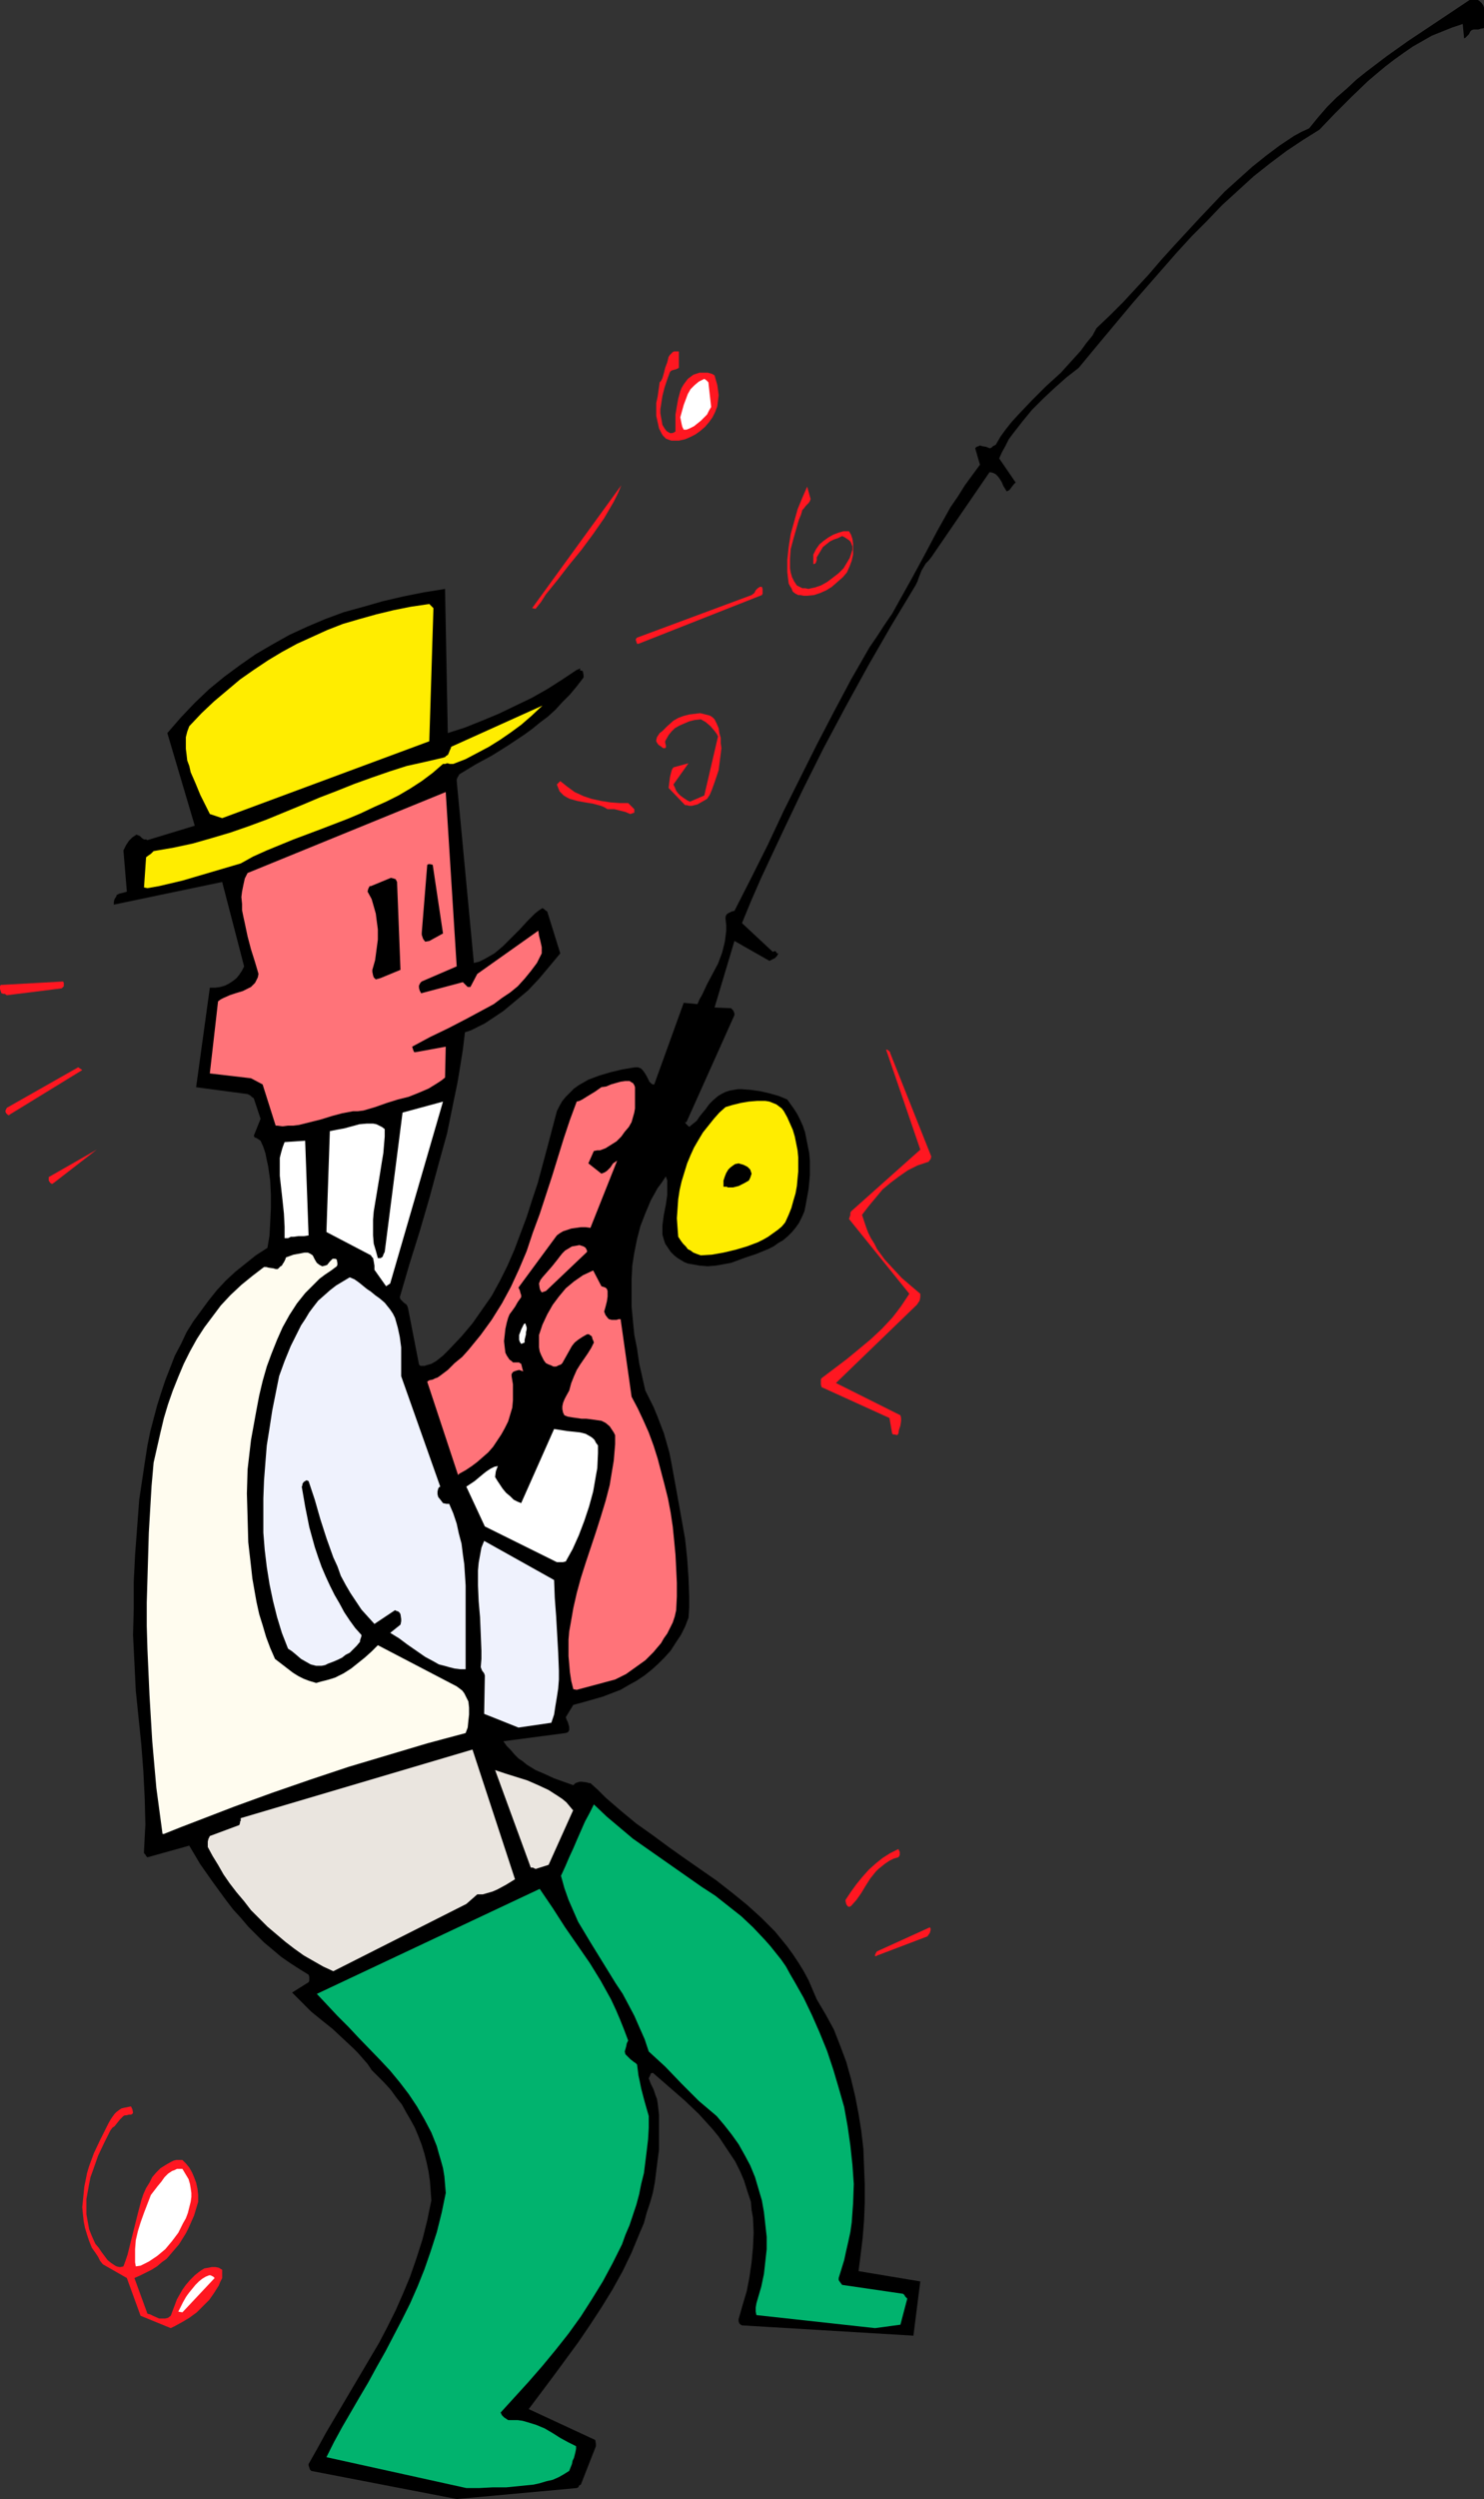 <?xml version="1.0" encoding="UTF-8" standalone="no"?>
<svg
   version="1.0"
   width="92.504mm"
   height="155.668mm"
   id="svg38"
   sodipodi:docname="Fishing 049.wmf"
   xmlns:inkscape="http://www.inkscape.org/namespaces/inkscape"
   xmlns:sodipodi="http://sodipodi.sourceforge.net/DTD/sodipodi-0.dtd"
   xmlns="http://www.w3.org/2000/svg"
   xmlns:svg="http://www.w3.org/2000/svg">
  <rect width="100%" height="100%" fill="#333333" stroke="none"/>
  <sodipodi:namedview
     id="namedview38"
     pagecolor="#ffffff"
     bordercolor="#000000"
     borderopacity="0.25"
     inkscape:showpageshadow="2"
     inkscape:pageopacity="0.0"
     inkscape:pagecheckerboard="0"
     inkscape:deskcolor="#d1d1d1"
     inkscape:document-units="mm" />
  <defs
     id="defs1">
    <pattern
       id="WMFhbasepattern"
       patternUnits="userSpaceOnUse"
       width="6"
       height="6"
       x="0"
       y="0" />
  </defs>
  <path
     style="fill:#000000;fill-opacity:1;fill-rule:evenodd;stroke:none"
     d="m 107.6,588.353 28.273,-2.585 0.323,-0.162 0.162,-0.162 v -0.162 l 0.162,-0.162 0.323,-0.162 3.554,-9.049 v -0.485 l -0.162,-0.97 -15.672,-7.272 5.816,-7.756 5.816,-7.918 2.747,-4.04 2.747,-4.201 2.585,-4.201 2.423,-4.363 2.1,-4.363 1.939,-4.686 0.969,-2.262 0.646,-2.424 0.808,-2.424 0.646,-2.262 0.485,-2.585 0.323,-2.585 0.323,-2.585 0.323,-2.424 v -2.747 -2.585 -2.909 l -0.323,-2.747 -0.162,-0.97 -0.323,-0.808 -0.485,-1.454 -0.646,-1.293 -0.485,-1.293 0.162,-0.323 0.162,-0.323 0.162,-0.485 0.485,-0.162 3.716,3.232 3.716,3.232 3.393,3.232 1.616,1.778 1.616,1.778 1.454,1.778 1.292,1.939 1.292,1.939 1.292,1.939 1.131,2.262 0.969,2.262 0.808,2.585 0.808,2.424 0.162,1.939 0.323,1.778 0.162,3.555 -0.162,3.555 -0.323,3.393 -0.485,3.393 -0.646,3.393 -0.969,3.232 -0.969,3.393 v 0.485 l 0.162,0.485 0.323,0.323 0.323,0.162 40.391,2.424 1.616,-12.766 -14.541,-2.424 0.485,-3.878 0.485,-4.04 0.323,-4.04 0.162,-4.201 v -4.201 l -0.162,-4.201 -0.162,-4.201 -0.485,-4.201 -0.646,-4.04 -0.808,-4.201 -0.969,-4.04 -1.131,-4.04 -1.454,-3.878 -1.454,-3.717 -1.939,-3.555 -2.1,-3.555 -0.969,-2.262 -0.969,-2.262 -1.131,-2.101 -1.292,-2.101 -1.292,-1.939 -1.292,-1.778 -1.454,-1.778 -1.454,-1.778 -1.616,-1.616 -1.616,-1.616 -3.393,-3.07 -3.393,-2.747 -3.716,-2.909 -7.432,-5.171 -3.877,-2.747 -3.716,-2.747 -3.877,-2.747 -3.716,-3.07 -3.554,-3.07 -1.777,-1.778 -1.777,-1.616 h -0.323 l -0.485,-0.162 -1.131,-0.162 h -0.646 l -0.485,0.162 -0.485,0.162 -0.485,0.485 -2.262,-0.808 -2.262,-0.808 -2.1,-0.97 -2.262,-0.97 -2.1,-1.293 -0.969,-0.808 -0.969,-0.646 -0.969,-0.97 -0.808,-0.97 -0.969,-0.97 -0.808,-1.131 14.702,-1.939 0.485,-0.162 0.323,-0.485 v -0.485 -0.323 l -0.323,-1.131 -0.323,-0.646 -0.162,-0.485 1.777,-2.909 2.423,-0.646 2.262,-0.646 2.262,-0.646 2.1,-0.808 2.1,-0.808 1.939,-1.131 1.777,-0.97 1.939,-1.293 1.616,-1.293 1.616,-1.454 1.454,-1.454 1.454,-1.616 1.131,-1.778 1.292,-1.939 0.969,-1.939 0.808,-2.101 0.162,-2.424 v -2.424 l -0.162,-4.525 -0.323,-4.686 -0.485,-4.525 -0.808,-4.525 -0.808,-4.525 -1.616,-8.888 -0.485,-2.424 -0.646,-2.262 -0.646,-2.262 -0.808,-2.101 -0.808,-2.101 -0.808,-1.939 -0.969,-1.939 -0.969,-1.939 -1.454,-6.464 -0.485,-3.393 -0.646,-3.232 -0.323,-3.232 -0.323,-3.393 v -3.232 -3.232 l 0.162,-3.232 0.485,-3.07 0.646,-3.232 0.808,-3.07 1.131,-2.909 1.292,-3.07 1.616,-2.909 0.969,-1.293 0.969,-1.454 0.323,0.97 v 1.131 1.131 1.131 l -0.323,2.262 -0.485,2.424 -0.323,2.424 v 1.131 1.131 l 0.323,1.131 0.323,0.97 0.646,0.97 0.646,0.97 0.808,0.808 0.808,0.646 0.808,0.485 0.808,0.485 0.808,0.323 0.969,0.162 1.777,0.323 1.939,0.162 1.939,-0.162 1.777,-0.323 1.777,-0.323 3.07,-1.131 2.908,-0.97 2.747,-1.131 1.292,-0.646 1.131,-0.808 1.131,-0.646 1.131,-0.97 0.969,-0.97 0.808,-0.97 0.808,-1.131 0.646,-1.293 0.646,-1.454 0.323,-1.616 0.323,-1.778 0.323,-1.778 0.162,-1.616 0.162,-1.778 v -1.778 -1.616 l -0.162,-1.778 -0.323,-1.616 -0.323,-1.616 -0.323,-1.616 -0.485,-1.454 -0.646,-1.454 -0.646,-1.293 -0.808,-1.293 -0.808,-1.131 -0.808,-1.131 -1.939,-0.808 -2.262,-0.646 -2.1,-0.485 -2.262,-0.323 -2.1,-0.162 h -0.969 l -0.969,0.162 -0.969,0.162 -0.969,0.323 -0.969,0.485 -0.808,0.485 -1.131,0.97 -0.969,0.97 -0.808,1.131 -0.808,0.97 -0.646,0.808 -0.646,0.97 -0.808,0.646 -0.808,0.646 v 0.162 l -0.323,-0.162 -0.485,-0.485 -0.162,-0.162 -0.162,-0.323 h 0.162 v 0 h 0.162 l 11.309,-25.208 v -0.323 l -0.162,-0.485 -0.162,-0.323 -0.485,-0.485 -3.877,-0.162 4.685,-15.674 8.24,4.686 0.646,-0.323 0.646,-0.323 0.485,-0.485 0.323,-0.646 h -0.323 l -0.162,-0.162 v -0.162 l -0.162,-0.162 v 0 h -0.323 l -0.323,0.162 -7.27,-6.787 2.262,-5.494 2.262,-5.171 4.847,-10.342 4.847,-10.18 5.008,-10.019 5.17,-9.695 5.332,-9.695 5.493,-9.534 5.655,-9.372 0.485,-0.97 0.323,-0.97 0.646,-1.616 0.485,-0.808 0.485,-0.808 0.646,-0.646 0.646,-0.808 13.733,-20.037 0.808,0.162 0.646,0.323 0.485,0.485 0.485,0.646 0.485,0.808 0.323,0.808 0.808,1.293 0.646,-0.323 0.485,-0.646 0.485,-0.646 0.485,-0.485 -3.877,-5.656 0.646,-1.454 0.808,-1.454 0.808,-1.616 0.969,-1.293 2.262,-2.909 2.262,-2.747 2.585,-2.585 2.585,-2.424 2.908,-2.585 2.908,-2.262 3.07,-3.717 3.231,-3.878 6.624,-7.918 6.786,-7.756 3.393,-3.878 3.554,-3.878 3.554,-3.555 3.554,-3.717 3.716,-3.393 3.716,-3.393 3.877,-3.07 3.877,-2.909 3.877,-2.585 3.877,-2.424 3.716,-3.878 3.877,-3.878 3.877,-3.717 2.1,-1.778 1.939,-1.616 2.1,-1.616 2.262,-1.616 2.1,-1.454 2.262,-1.293 2.262,-1.293 2.423,-0.97 2.423,-0.97 2.423,-0.808 0.323,3.393 0.323,-0.162 0.323,-0.323 0.485,-0.485 0.323,-0.646 0.323,-0.323 0.485,-0.162 h 0.485 0.646 l 0.485,-0.162 0.808,-0.162 V 1.778 L 349.459,1.293 349.136,0.808 348.651,0.323 348.167,0 h -1.939 l -4.847,3.232 -4.847,3.232 -4.847,3.232 -5.008,3.555 -4.685,3.555 -2.423,1.939 -2.262,2.101 -2.423,2.101 -2.262,2.262 -2.1,2.424 -2.1,2.585 -1.777,0.808 -1.777,0.97 -3.393,2.262 -3.231,2.424 -3.231,2.585 -3.231,2.909 -3.231,2.909 -2.908,3.07 -3.07,3.232 -5.978,6.464 -3.07,3.393 -2.908,3.393 -5.978,6.464 -3.07,3.07 -3.231,3.07 -0.969,1.778 -1.454,1.778 -1.292,1.778 -1.616,1.778 -3.07,3.393 -3.554,3.232 -3.231,3.232 -3.231,3.393 -1.616,1.778 -1.292,1.616 -1.292,1.778 -1.131,1.939 -0.646,0.323 -0.323,0.323 -0.323,0.162 h -0.162 l -0.808,-0.323 -0.969,-0.162 -0.485,-0.162 -0.323,0.162 -0.485,0.162 -0.323,0.323 1.131,3.878 -1.777,2.424 -1.777,2.424 -1.616,2.585 -1.777,2.585 -3.07,5.494 -2.908,5.494 -3.07,5.656 -3.07,5.494 -1.616,2.909 -1.777,2.585 -1.777,2.747 -1.777,2.585 -4.362,7.595 -4.039,7.595 -4.039,7.756 -7.755,15.513 -3.716,7.918 -3.877,7.756 -4.039,7.918 -0.646,0.162 -0.646,0.323 -0.323,0.162 -0.323,0.323 -0.162,0.485 v 0.485 l 0.162,1.454 v 1.293 l -0.162,1.293 -0.162,1.293 -0.323,1.293 -0.323,1.293 -0.969,2.585 -1.292,2.424 -1.292,2.424 -1.131,2.424 -0.646,1.131 -0.485,1.131 -3.231,-0.323 -6.947,19.229 h -0.323 l -0.323,-0.162 -0.485,-0.485 -0.323,-0.646 -0.323,-0.646 -0.485,-0.808 -0.485,-0.646 -0.323,-0.323 -0.323,-0.162 -0.485,-0.162 h -0.646 l -2.908,0.485 -2.747,0.646 -2.747,0.808 -1.292,0.485 -1.292,0.485 -1.131,0.646 -1.131,0.646 -1.131,0.808 -0.969,0.97 -0.969,0.97 -0.808,0.97 -0.646,1.131 -0.646,1.293 -2.262,8.564 -2.262,8.403 -1.292,3.878 -1.292,4.04 -1.454,3.878 -1.454,3.878 -1.616,3.717 -1.777,3.555 -1.939,3.555 -2.262,3.232 -2.262,3.232 -2.585,3.07 -2.908,3.07 -1.454,1.454 -1.616,1.293 -1.131,0.646 -1.131,0.323 -0.485,0.162 h -0.485 -0.485 l -0.323,-0.323 -2.585,-13.25 -0.162,-0.485 -0.162,-0.323 -0.646,-0.485 -0.485,-0.485 -0.323,-0.323 -0.162,-0.485 2.262,-7.756 2.423,-7.756 2.262,-7.756 2.1,-7.756 2.1,-7.595 1.616,-7.918 0.808,-3.878 0.646,-3.878 0.646,-4.04 0.485,-4.04 1.454,-0.485 1.616,-0.808 1.616,-0.808 1.454,-0.97 1.454,-0.97 1.454,-0.97 2.908,-2.424 2.908,-2.424 2.585,-2.747 2.585,-3.07 2.423,-2.909 -3.07,-9.857 v 0 l -0.485,-0.323 -0.162,-0.162 -0.485,-0.323 -0.969,0.646 -0.808,0.646 -1.777,1.778 -1.777,1.939 -0.969,0.97 -0.969,0.97 -1.939,1.939 -1.131,0.97 -0.969,0.808 -1.131,0.646 -1.131,0.646 -1.292,0.646 -1.292,0.323 -4.039,-42.822 v -0.323 l 0.162,-0.485 0.485,-0.808 3.716,-2.262 3.877,-2.101 3.877,-2.424 3.877,-2.585 1.777,-1.293 1.777,-1.454 1.939,-1.454 1.777,-1.616 1.616,-1.778 1.777,-1.778 1.616,-1.939 1.616,-2.101 v -0.485 l -0.162,-0.97 -0.323,-0.162 h -0.323 v -0.323 -0.162 h -0.162 l -0.162,0.162 -0.485,0.162 -3.393,2.262 -3.554,2.262 -3.716,2.101 -3.716,1.778 -4.039,1.939 -3.877,1.616 -4.039,1.616 -4.039,1.293 -0.646,-33.934 -5.008,0.808 -4.847,0.97 -4.847,1.131 -4.524,1.293 -4.685,1.293 -4.362,1.616 -4.201,1.778 -4.201,1.939 -4.039,2.262 -3.877,2.262 -3.716,2.585 -3.716,2.747 -3.554,2.909 -3.393,3.232 -3.231,3.393 -3.231,3.717 6.462,21.815 -11.148,3.393 -0.323,-0.162 h -0.485 l -0.485,-0.323 -0.485,-0.485 -0.808,-0.323 -0.969,0.646 -0.808,0.808 -0.646,0.97 -0.646,1.293 0.808,9.695 -0.485,0.162 -1.292,0.323 -0.646,0.323 v 0.162 l -0.162,0.323 -0.323,0.485 -0.162,0.646 v 0.323 0.323 l 25.527,-5.332 5.17,19.876 -0.485,0.97 -0.646,0.97 -0.646,0.808 -0.808,0.646 -0.969,0.646 -0.969,0.485 -1.131,0.323 -1.131,0.162 h -1.292 l -3.231,23.431 12.117,1.616 0.646,0.323 0.323,0.323 0.485,0.323 1.616,4.848 -1.616,4.04 0.162,0.162 v 0.162 l 0.485,0.162 0.485,0.323 0.485,0.323 0.646,1.454 0.485,1.454 0.323,1.616 0.323,1.454 0.485,3.393 0.162,3.232 v 3.232 l -0.162,3.393 -0.162,3.07 -0.485,2.909 -2.747,1.778 -2.423,1.939 -2.423,1.939 -2.262,2.101 -2.1,2.262 -1.939,2.424 -1.777,2.424 -1.777,2.424 -1.616,2.585 -1.292,2.747 -1.454,2.747 -1.131,2.909 -1.131,2.909 -0.969,2.909 -0.969,3.07 -0.808,3.07 -0.808,3.07 -0.646,3.232 -0.485,3.07 -0.485,3.232 -0.969,6.464 -0.485,6.464 -0.485,6.464 -0.323,6.464 v 6.302 l -0.162,6.14 0.323,6.464 0.323,6.625 0.646,6.302 0.646,6.302 0.485,6.302 0.323,6.302 0.162,6.302 -0.162,3.07 -0.162,3.232 v 0.485 l 0.323,0.323 0.162,0.323 0.323,0.323 9.855,-2.747 2.585,4.363 3.07,4.363 3.07,4.201 1.616,2.101 1.777,1.939 1.777,2.101 1.777,1.778 1.939,1.939 1.939,1.616 2.1,1.778 2.1,1.454 2.262,1.454 2.1,1.293 0.162,0.485 v 0.485 0.485 l -0.162,0.323 -3.877,2.424 2.262,2.262 2.262,2.262 2.585,2.101 2.423,1.939 2.423,2.262 2.423,2.262 1.131,1.131 1.131,1.293 1.131,1.293 0.969,1.454 1.616,1.616 1.454,1.454 1.454,1.616 1.292,1.778 1.292,1.616 0.969,1.778 1.131,1.939 0.969,1.778 0.808,1.939 0.808,2.101 0.646,2.101 0.485,1.939 0.485,2.262 0.323,2.262 0.162,2.262 0.162,2.262 -0.969,4.686 -1.131,4.525 -1.454,4.525 -1.454,4.201 -1.616,3.878 -1.777,4.04 -1.939,3.878 -1.939,3.717 -4.201,7.11 -4.201,7.11 -4.201,7.11 -1.939,3.555 -2.1,3.717 v 0.323 l 0.162,0.485 0.162,0.485 0.323,0.323 z"
     id="path1" />
  <path
     style="fill:#01b36e;fill-opacity:1;fill-rule:evenodd;stroke:none"
     d="m 109.862,585.768 h 3.07 l 3.07,-0.162 h 3.231 l 3.231,-0.323 3.231,-0.323 1.454,-0.323 1.616,-0.485 1.454,-0.323 1.454,-0.646 1.131,-0.646 1.292,-0.808 0.646,-1.616 0.162,-0.808 0.323,-0.646 0.323,-1.293 0.162,-0.808 v -0.646 l -1.939,-0.97 -1.777,-0.97 -1.777,-1.131 -1.939,-1.131 -1.939,-0.808 -2.1,-0.646 -1.131,-0.323 -1.131,-0.162 h -1.131 -1.131 l -0.485,-0.323 -0.485,-0.323 -0.485,-0.485 -0.323,-0.646 6.624,-7.272 3.231,-3.717 3.07,-3.717 3.07,-3.878 2.908,-4.04 2.585,-4.04 2.585,-4.201 2.262,-4.201 2.262,-4.525 0.808,-2.262 0.969,-2.262 0.808,-2.424 0.808,-2.424 0.646,-2.424 0.485,-2.424 0.646,-2.585 0.323,-2.585 0.323,-2.585 0.323,-2.747 0.162,-2.747 v -2.747 l -0.969,-3.393 -0.808,-3.07 -0.323,-1.616 -0.323,-1.454 -0.162,-1.293 -0.162,-1.293 -0.323,-0.323 -0.485,-0.323 -0.808,-0.646 -0.646,-0.646 -0.485,-0.485 -0.162,-0.646 0.323,-1.131 0.162,-0.808 0.323,-0.646 -0.969,-2.585 -0.969,-2.424 -0.969,-2.262 -1.131,-2.424 -2.423,-4.363 -2.585,-4.201 -2.908,-4.201 -2.908,-4.201 -2.908,-4.525 -3.07,-4.525 -52.508,24.723 4.847,5.171 2.585,2.585 2.423,2.585 5.008,5.171 2.423,2.585 2.262,2.747 2.1,2.747 1.939,2.909 1.777,3.07 1.616,3.07 0.646,1.616 0.646,1.616 0.485,1.778 0.485,1.616 0.485,1.778 0.323,1.939 0.162,1.939 0.162,1.939 -0.969,4.686 -1.131,4.525 -1.454,4.525 -1.454,4.201 -1.616,4.04 -1.777,4.04 -1.939,3.878 -1.939,3.717 -1.939,3.717 -2.1,3.717 -1.939,3.555 -2.1,3.555 -4.039,6.948 -1.939,3.555 -1.777,3.555 z"
     id="path2" />
  <path
     style="fill:#ff1721;fill-opacity:1;fill-rule:evenodd;stroke:none"
     d="m 41.198,547.632 1.777,-0.97 1.616,-0.97 1.777,-1.293 1.454,-1.454 1.454,-1.454 1.131,-1.616 1.131,-1.778 0.323,-0.808 0.485,-0.97 v -0.646 -0.646 -0.323 -0.323 l -0.808,-0.485 -0.808,-0.162 h -0.808 l -0.808,0.162 -0.969,0.162 -0.808,0.485 -0.646,0.485 -0.808,0.646 -1.131,1.131 -0.969,1.131 -0.808,1.131 -0.646,1.131 -0.646,1.131 -0.485,1.293 -0.485,1.293 -0.485,1.293 -0.646,0.485 -0.646,0.162 h -0.808 -0.646 l -1.454,-0.646 -0.646,-0.323 -0.646,-0.162 -3.07,-8.403 1.454,-0.646 1.292,-0.646 1.292,-0.646 1.292,-0.808 1.131,-0.97 1.131,-0.808 0.969,-1.131 0.969,-1.131 0.969,-1.131 0.808,-1.293 0.808,-1.293 0.646,-1.293 0.646,-1.454 0.646,-1.454 0.485,-1.616 0.485,-1.616 v -1.616 l -0.162,-1.454 -0.323,-1.454 -0.485,-1.293 -0.485,-1.131 -0.646,-1.131 -0.808,-0.97 -0.808,-0.808 h -0.808 -0.646 l -0.646,0.162 -0.646,0.323 -1.131,0.646 -1.292,0.808 -0.969,0.97 -0.969,1.131 -0.646,1.293 -0.808,1.293 -0.646,1.454 -0.485,1.454 -0.808,3.07 -0.808,3.232 -0.808,3.232 -0.808,3.232 -0.485,1.454 -0.485,1.293 -0.646,0.162 h -0.323 l -0.646,-0.162 -0.323,-0.162 -0.969,-0.646 -0.808,-0.646 -1.454,-1.939 -0.646,-0.97 -0.808,-0.97 -0.808,-1.778 -0.646,-1.616 -0.323,-1.778 -0.323,-1.778 v -1.778 -1.778 l 0.323,-1.778 0.323,-1.778 0.323,-1.616 0.646,-1.778 1.131,-3.232 1.454,-3.07 1.454,-2.909 0.485,-0.646 0.485,-0.323 0.646,-0.808 0.646,-0.808 0.808,-0.808 0.323,-0.162 h 0.323 l 0.646,-0.162 h 0.485 l 0.323,-0.162 0.162,-0.323 -0.162,-0.808 -0.162,-0.323 -0.162,-0.323 -0.808,0.162 -0.808,0.162 -0.646,0.162 -0.485,0.323 -0.646,0.485 -0.485,0.485 -0.808,1.131 -0.646,1.131 -0.646,1.293 -0.646,1.293 -0.646,1.293 -1.454,3.07 -1.131,3.07 -0.485,1.616 -0.323,1.616 -0.323,1.616 -0.162,1.616 -0.162,1.616 -0.162,1.616 0.162,1.616 0.162,1.616 0.323,1.616 0.485,1.616 0.485,1.454 0.646,1.616 0.808,1.131 0.646,0.97 0.485,0.97 0.646,0.808 5.655,3.232 3.231,8.888 7.109,2.909 z"
     id="path3" />
  <path
     style="fill:#01b36e;fill-opacity:1;fill-rule:evenodd;stroke:none"
     d="m 206.153,548.117 5.978,-0.808 1.616,-6.14 -0.162,-0.162 -0.162,-0.162 v 0 l -0.162,-0.162 -0.162,-0.323 -0.323,-0.323 -14.379,-2.101 -0.485,-0.646 -0.323,-0.485 v -0.485 l 0.646,-2.101 0.646,-2.101 0.485,-2.262 0.485,-2.101 0.485,-2.262 0.323,-2.262 0.162,-2.262 0.162,-2.262 0.162,-4.525 -0.323,-4.525 -0.485,-4.525 -0.646,-4.525 -0.808,-4.525 -1.292,-4.525 -1.292,-4.363 -1.454,-4.363 -1.777,-4.363 -1.777,-4.04 -1.939,-4.04 -2.1,-3.717 -1.131,-1.939 -0.969,-1.778 -1.131,-1.616 -1.292,-1.616 -1.292,-1.616 -1.292,-1.454 -2.747,-2.909 -2.747,-2.585 -3.07,-2.424 -3.07,-2.424 -3.231,-2.101 -6.462,-4.525 -6.462,-4.525 -3.231,-2.262 -3.07,-2.585 -3.07,-2.585 -3.07,-2.909 -0.969,1.939 -1.131,2.101 -1.777,4.04 -0.969,2.262 -0.969,2.101 -0.969,2.262 -0.969,2.101 0.808,2.909 0.969,2.747 1.131,2.585 1.131,2.585 1.454,2.424 1.454,2.424 5.978,9.695 1.616,2.424 1.292,2.424 1.454,2.747 1.131,2.585 1.292,2.909 0.969,2.909 1.939,1.778 1.939,1.778 3.877,4.04 4.039,4.04 2.1,1.778 2.1,1.778 1.777,2.101 1.777,2.262 1.616,2.262 1.454,2.585 1.292,2.424 1.131,2.747 0.808,2.747 0.808,2.747 0.485,2.747 0.323,2.909 0.323,2.909 v 2.909 l -0.323,2.909 -0.323,2.909 -0.646,3.07 -0.808,2.747 -0.323,1.131 -0.162,0.97 v 0.97 l 0.162,0.808 z"
     id="path4" />
  <path
     style="fill:#ffffff;fill-opacity:1;fill-rule:evenodd;stroke:none"
     d="m 42.976,544.4 7.593,-8.08 -0.323,-0.323 -0.323,-0.162 -0.323,-0.162 h -0.323 l -0.808,0.323 -0.808,0.485 -0.808,0.646 -0.808,0.808 -1.454,1.778 -0.485,0.646 -0.323,0.485 -0.646,1.131 -0.485,0.97 -0.646,1.293 z"
     id="path5" />
  <path
     style="fill:#ffffff;fill-opacity:1;fill-rule:evenodd;stroke:none"
     d="m 33.12,533.412 1.939,-0.97 1.939,-1.293 1.939,-1.616 1.616,-1.939 1.454,-1.939 1.131,-2.262 0.646,-1.131 0.485,-1.293 0.323,-1.293 0.323,-1.293 0.162,-1.131 v -0.97 l -0.162,-1.131 -0.162,-0.97 -0.323,-1.131 -0.485,-0.808 -0.485,-0.808 -0.485,-0.808 H 42.329 41.683 l -0.646,0.323 -0.485,0.162 -0.969,0.646 -0.808,0.808 -0.808,1.131 -0.808,0.97 -1.616,2.101 -0.808,2.101 -0.808,2.101 -0.808,2.262 -0.646,2.101 -0.485,2.101 -0.162,2.101 v 2.101 0.97 l 0.162,0.97 z"
     id="path6" />
  <path
     style="fill:#eae5df;fill-opacity:1;fill-rule:evenodd;stroke:none"
     d="m 78.519,464.09 31.343,-15.836 2.585,-2.262 h 1.292 l 1.131,-0.323 1.131,-0.323 1.131,-0.485 2.1,-1.131 2.1,-1.293 -10.017,-30.541 -54.608,16.159 v 0.323 0.162 0.162 0 l -0.162,0.162 v 0.323 l -0.162,0.485 -6.947,2.585 -0.323,0.646 -0.162,0.646 v 1.293 l 1.131,2.101 1.292,2.101 1.292,2.262 1.454,2.101 1.616,2.101 1.777,2.101 1.616,2.101 1.939,1.939 1.939,1.939 2.1,1.778 2.1,1.778 2.1,1.616 2.262,1.616 2.262,1.293 2.262,1.293 z"
     id="path7" />
  <path
     style="fill:#ff1721;fill-opacity:1;fill-rule:evenodd;stroke:none"
     d="m 207.123,460.212 11.471,-4.363 v -0.162 l 0.162,-0.162 0.323,-0.485 0.162,-0.646 v -0.323 l -0.162,-0.323 -12.44,5.656 v 0 l -0.162,0.162 -0.162,0.323 -0.162,0.323 v 0.162 0.162 h 0.162 0.162 l 0.162,-0.162 z"
     id="path8" />
  <path
     style="fill:#ff1721;fill-opacity:1;fill-rule:evenodd;stroke:none"
     d="m 200.499,448.739 1.292,-1.454 1.131,-1.616 0.969,-1.616 1.131,-1.778 1.292,-1.616 0.646,-0.646 0.808,-0.646 0.808,-0.646 0.969,-0.646 0.969,-0.485 1.131,-0.323 0.323,-0.485 v -0.485 -0.323 l -0.323,-0.646 -1.939,0.97 -1.777,1.131 -1.616,1.293 -1.616,1.454 -1.454,1.616 -1.454,1.778 -1.292,1.778 -1.292,1.939 v 0.323 l 0.162,0.646 0.162,0.323 0.323,0.323 h 0.323 z"
     id="path9" />
  <path
     style="fill:#eae5df;fill-opacity:1;fill-rule:evenodd;stroke:none"
     d="m 126.18,440.013 3.07,-0.97 5.816,-12.927 v 0.162 l -0.808,-0.97 -0.808,-0.97 -0.969,-0.808 -0.969,-0.646 -2.262,-1.454 -2.423,-1.131 -2.585,-1.131 -2.585,-0.808 -2.585,-0.808 -2.423,-0.808 8.401,22.946 h 0.485 l 0.323,0.162 z"
     id="path10" />
  <path
     style="fill:#fffcef;fill-opacity:1;fill-rule:evenodd;stroke:none"
     d="m 38.613,431.771 4.039,-1.616 4.201,-1.616 4.201,-1.616 4.201,-1.616 8.886,-3.232 8.886,-3.07 9.209,-3.07 9.209,-2.747 9.209,-2.747 9.047,-2.424 0.485,-1.293 0.162,-1.616 0.162,-1.454 v -1.616 l -0.162,-1.454 -0.323,-0.646 -0.323,-0.646 -0.323,-0.646 -0.485,-0.646 -0.646,-0.485 -0.646,-0.485 -18.58,-9.695 -1.454,1.454 -1.616,1.454 -1.616,1.293 -1.616,1.293 -1.777,1.131 -1.939,0.97 -0.969,0.323 -1.131,0.323 -1.292,0.323 -1.131,0.323 -1.616,-0.485 -1.292,-0.485 -1.292,-0.646 -1.292,-0.808 -2.1,-1.616 -2.1,-1.616 -1.131,-2.585 -0.969,-2.585 -0.808,-2.747 -0.808,-2.585 -0.646,-2.909 -0.485,-2.747 -0.485,-2.747 -0.323,-2.909 -0.646,-5.656 -0.162,-5.817 -0.162,-5.656 0.162,-5.656 0.808,-6.948 0.646,-3.555 0.646,-3.555 0.646,-3.393 0.808,-3.393 0.969,-3.393 1.131,-3.07 1.292,-3.232 1.292,-2.909 1.616,-2.909 1.777,-2.747 1.939,-2.424 1.131,-1.131 1.131,-1.131 1.131,-1.131 1.292,-0.97 1.454,-0.97 1.292,-0.97 0.162,-0.323 v -0.485 l -0.162,-0.808 -0.323,-0.162 h -0.162 -0.485 l -0.323,0.323 -0.323,0.323 -0.646,0.808 -0.485,0.162 -0.646,0.162 -0.646,-0.323 -0.646,-0.485 -0.485,-0.808 -0.485,-0.97 -0.485,-0.323 -0.646,-0.323 H 71.734 l -0.808,0.162 -1.777,0.323 -1.777,0.646 -0.162,0.485 -0.323,0.646 -0.323,0.485 -0.162,0.323 -0.323,0.162 -0.323,0.323 -0.323,0.323 h -0.485 l -0.485,-0.162 -1.131,-0.162 -0.646,-0.162 H 62.201 l -2.747,2.101 -2.585,2.101 -2.585,2.424 -2.262,2.424 -1.939,2.585 -1.939,2.585 -1.777,2.747 -1.616,2.909 -1.454,2.909 -1.292,3.07 -1.292,3.232 -1.131,3.232 -0.969,3.232 -0.808,3.393 -0.808,3.555 -0.808,3.555 -0.485,5.494 -0.323,5.494 -0.323,5.494 -0.162,5.494 -0.162,5.494 -0.162,5.494 v 5.494 l 0.162,5.494 0.485,10.827 0.646,10.827 0.969,10.988 1.454,10.827 z"
     id="path11" />
  <path
     style="fill:#eff2fd;fill-opacity:1;fill-rule:evenodd;stroke:none"
     d="m 122.141,406.725 7.755,-1.131 0.646,-1.939 0.323,-2.101 0.323,-1.939 0.323,-2.101 0.162,-2.101 v -2.101 l -0.162,-4.201 -0.485,-8.564 -0.323,-4.363 -0.162,-4.201 -16.479,-9.211 -0.646,1.616 -0.323,1.778 -0.323,1.778 -0.162,1.778 v 1.778 1.778 l 0.162,3.717 0.323,3.717 0.162,3.878 0.162,4.04 v 1.939 l -0.162,1.939 0.323,0.808 0.485,0.646 0.162,0.485 v 0.162 0 l -0.162,8.888 z"
     id="path12" />
  <path
     style="fill:#ff7379;fill-opacity:1;fill-rule:evenodd;stroke:none"
     d="m 135.874,397.837 9.047,-2.424 2.585,-1.293 2.262,-1.616 2.262,-1.616 1.939,-1.939 0.808,-0.97 0.969,-1.131 0.646,-1.131 0.808,-1.131 0.646,-1.293 0.646,-1.293 0.485,-1.454 0.323,-1.454 0.162,-3.232 v -3.232 l -0.162,-3.393 -0.162,-3.232 -0.323,-3.393 -0.323,-3.232 -0.485,-3.232 -0.646,-3.393 -0.808,-3.232 -0.808,-3.07 -0.808,-3.07 -0.969,-3.07 -1.131,-3.07 -1.292,-2.909 -1.292,-2.747 -1.454,-2.747 -2.585,-18.26 h -0.485 l -0.485,0.162 h -1.131 l -0.646,-0.162 -0.323,-0.323 -0.485,-0.646 -0.323,-0.808 0.323,-1.131 0.323,-1.293 0.162,-1.131 v -1.293 l -0.162,-0.485 -0.323,-0.323 -0.969,-0.323 -1.939,-3.717 -2.423,1.131 -2.1,1.454 -1.939,1.616 -1.616,1.939 -1.454,1.939 -1.292,2.262 -1.131,2.424 -0.808,2.424 v 0.97 1.131 0.808 l 0.162,0.97 0.323,0.808 0.323,0.646 0.323,0.646 0.485,0.646 0.323,0.162 0.323,0.162 0.485,0.162 0.646,0.323 h 0.646 l 0.646,-0.323 0.485,-0.162 0.323,-0.323 2.262,-4.04 0.646,-0.808 0.808,-0.646 0.969,-0.646 1.131,-0.646 h 0.485 l 0.162,0.162 0.485,0.323 0.162,0.646 0.162,0.323 0.162,0.485 -0.646,1.293 -0.808,1.293 -1.777,2.585 -0.808,1.293 -0.646,1.454 -0.646,1.616 -0.485,1.778 -0.808,1.454 -0.323,0.646 -0.323,0.808 -0.162,0.808 v 0.646 l 0.162,0.808 0.323,0.646 0.808,0.323 0.969,0.162 1.131,0.162 1.131,0.162 h 1.131 l 1.292,0.162 1.131,0.162 1.131,0.162 0.969,0.485 0.969,0.808 0.646,0.97 0.323,0.485 0.323,0.646 v 2.101 l -0.162,1.939 -0.162,1.939 -0.323,1.939 -0.646,3.878 -0.969,3.717 -1.131,3.717 -1.131,3.555 -2.423,7.272 -1.131,3.555 -0.969,3.555 -0.808,3.555 -0.646,3.717 -0.323,1.778 -0.162,1.939 v 1.939 1.939 l 0.162,1.778 0.162,1.939 0.323,2.101 0.485,1.939 z"
     id="path13" />
  <path
     style="fill:#eff2fd;fill-opacity:1;fill-rule:evenodd;stroke:none"
     d="m 109.701,392.99 v -4.848 -4.848 -5.009 -5.009 l -0.323,-5.009 -0.323,-2.262 -0.323,-2.585 -0.646,-2.424 -0.485,-2.262 -0.808,-2.424 -0.969,-2.262 h -0.162 -0.485 l -0.808,-0.162 -0.485,-0.646 -0.646,-0.808 -0.162,-0.646 v -0.646 l 0.162,-0.646 0.162,-0.323 0.323,-0.162 -9.209,-26.016 v -4.363 -2.424 l -0.323,-2.424 -0.485,-2.262 -0.323,-1.131 -0.323,-1.131 -0.485,-0.97 -0.646,-0.97 -0.646,-0.808 -0.646,-0.808 -1.131,-0.97 -1.131,-0.808 -0.969,-0.808 -0.969,-0.646 -1.777,-1.454 -1.131,-0.808 -1.131,-0.485 -1.616,0.97 -1.616,0.97 -1.454,1.131 -1.454,1.293 -1.292,1.131 -1.131,1.454 -0.969,1.293 -0.969,1.616 -0.969,1.454 -0.808,1.616 -1.616,3.232 -1.454,3.555 -1.292,3.555 -0.808,4.04 -0.808,4.04 -0.646,4.201 -0.646,4.04 -0.323,4.04 -0.323,4.201 -0.162,4.201 v 4.04 4.04 l 0.323,4.04 0.485,4.04 0.646,4.04 0.808,3.878 0.969,3.878 1.131,3.717 1.454,3.717 0.969,0.646 0.969,0.808 1.131,0.97 1.131,0.646 1.131,0.646 0.646,0.162 0.646,0.162 h 0.646 0.646 l 0.808,-0.162 0.646,-0.323 1.292,-0.485 1.131,-0.485 0.969,-0.485 0.808,-0.646 0.969,-0.485 0.808,-0.808 0.808,-0.808 0.808,-0.97 v -0.323 l 0.162,-0.485 0.162,-0.485 v -0.323 l -1.454,-1.616 -1.292,-1.778 -1.292,-1.939 -1.131,-2.101 -1.131,-1.939 -1.131,-2.262 -0.969,-2.101 -0.969,-2.262 -0.808,-2.262 -0.808,-2.424 -1.292,-4.686 -0.969,-4.848 -0.808,-4.686 0.162,-0.323 V 349.36 l 0.323,-0.485 0.323,-0.162 0.162,-0.162 h 0.323 l 0.323,0.162 1.454,4.363 1.292,4.525 1.454,4.525 1.616,4.525 0.969,2.101 0.808,2.262 1.131,2.101 1.131,1.939 1.292,1.939 1.292,1.939 1.454,1.616 1.616,1.778 4.847,-3.232 0.323,0.162 0.485,0.162 0.323,0.323 0.162,0.323 0.162,1.131 v 0.485 l -0.162,0.808 -2.423,1.939 2.1,1.293 1.939,1.454 2.1,1.454 2.1,1.454 2.1,1.131 1.131,0.646 1.292,0.323 1.131,0.323 1.292,0.323 1.292,0.162 z"
     id="path14" />
  <path
     style="fill:#ffffff;fill-opacity:1;fill-rule:evenodd;stroke:none"
     d="m 131.189,367.781 h 0.969 0.485 l 0.646,-0.162 1.616,-2.909 1.454,-3.232 1.292,-3.393 1.131,-3.393 0.969,-3.555 0.646,-3.717 0.323,-1.778 0.162,-3.555 v -1.778 l -0.485,-0.646 -0.323,-0.646 -0.485,-0.485 -0.485,-0.323 -1.131,-0.646 -1.292,-0.323 -1.454,-0.162 -1.616,-0.162 -3.07,-0.485 -7.755,17.452 -0.808,-0.323 -0.969,-0.485 -0.808,-0.808 -0.969,-0.808 -0.808,-0.97 -0.646,-0.97 -0.646,-0.97 -0.485,-0.808 0.162,-1.293 0.162,-0.485 0.323,-0.808 -0.808,0.162 -0.969,0.485 -0.969,0.646 -0.808,0.646 -1.939,1.616 -0.969,0.646 -0.969,0.646 4.362,9.372 z"
     id="path15" />
  <path
     style="fill:#ff7379;fill-opacity:1;fill-rule:evenodd;stroke:none"
     d="m 108.247,346.936 1.454,-0.808 1.454,-0.97 1.292,-0.97 1.292,-1.131 1.292,-1.131 1.131,-1.293 0.969,-1.454 0.969,-1.454 0.808,-1.454 0.808,-1.616 0.485,-1.616 0.485,-1.616 0.162,-1.778 v -1.778 -1.939 l -0.323,-1.939 v -0.485 l 0.323,-0.485 0.323,-0.162 0.485,-0.162 0.646,-0.162 0.485,0.162 0.485,0.162 0.323,0.485 -0.323,-0.485 -0.162,-0.485 -0.162,-0.646 -0.162,-0.646 -0.323,-0.162 -0.162,-0.162 h -0.646 -0.485 -0.323 l -0.323,-0.323 -0.485,-0.323 -0.323,-0.485 -0.323,-0.485 -0.323,-0.646 -0.162,-1.293 -0.162,-1.454 0.162,-1.454 0.162,-1.454 0.323,-1.454 0.323,-1.131 0.323,-0.808 0.485,-0.646 0.808,-1.131 0.646,-1.131 0.808,-1.131 v -0.485 l -0.162,-0.485 -0.162,-0.646 -0.323,-0.646 9.047,-12.281 0.646,-0.485 0.808,-0.485 0.969,-0.323 0.969,-0.323 1.131,-0.162 1.131,-0.162 h 1.131 l 1.131,0.162 6.301,-15.836 -0.485,0.323 -0.485,0.323 -0.323,0.485 -0.323,0.485 -0.323,0.323 -0.485,0.485 -0.485,0.323 -0.808,0.323 -3.07,-2.424 1.292,-2.909 0.808,-0.162 h 0.646 l 1.292,-0.485 1.292,-0.808 1.292,-0.808 1.131,-1.131 0.808,-1.131 0.969,-1.131 0.646,-1.131 0.323,-1.131 0.323,-1.131 0.162,-0.97 v -1.131 -1.939 -1.939 l -0.162,-0.485 -0.323,-0.485 -0.323,-0.162 -0.485,-0.323 h -0.485 -0.485 l -1.131,0.162 -1.131,0.323 -1.131,0.323 -1.131,0.485 -1.131,0.162 -1.616,1.131 -1.616,0.97 -1.292,0.808 -0.646,0.323 -0.646,0.162 -1.616,4.363 -1.454,4.363 -2.747,8.888 -2.908,8.888 -1.616,4.363 -1.454,4.363 -1.777,4.201 -1.939,4.201 -2.1,3.878 -2.423,3.878 -1.292,1.778 -1.292,1.778 -1.454,1.778 -1.454,1.778 -1.454,1.616 -1.777,1.454 -1.616,1.616 -1.939,1.454 -0.485,0.323 -0.485,0.162 -0.646,0.323 -0.808,0.162 -0.485,0.323 7.27,21.976 z"
     id="path16" />
  <path
     style="fill:#ff1721;fill-opacity:1;fill-rule:evenodd;stroke:none"
     d="m 211.323,337.887 0.323,-0.323 0.162,-0.97 0.162,-0.485 0.162,-0.485 0.162,-1.131 v -0.646 l -0.162,-0.646 -15.187,-7.595 19.064,-18.421 0.323,-0.485 0.323,-0.485 0.162,-0.808 v -0.808 l -2.1,-1.778 -2.262,-1.939 -2.1,-2.262 -1.939,-2.101 -1.777,-2.424 -0.646,-1.293 -0.808,-1.293 -0.646,-1.293 -0.485,-1.293 -0.485,-1.454 -0.485,-1.454 1.616,-2.101 1.616,-1.939 1.616,-1.939 1.939,-1.616 1.939,-1.454 2.1,-1.454 2.262,-1.131 2.423,-0.808 h 0.162 l 0.162,-0.323 0.323,-0.323 0.162,-0.646 -9.694,-24.4 v -0.162 l -0.162,-0.162 -0.323,-0.323 -0.485,-0.162 8.078,23.592 -16.318,14.543 -0.162,0.323 v 0.485 l -0.323,0.97 14.217,17.613 -0.969,1.454 -0.969,1.454 -0.969,1.293 -1.131,1.454 -2.423,2.585 -2.585,2.424 -2.908,2.424 -2.747,2.262 -5.978,4.525 -0.162,0.323 v 0.485 0.646 l 0.162,0.646 15.995,7.272 0.646,3.717 0.323,0.162 h 0.323 z"
     id="path17" />
  <path
     style="fill:#ffffff;fill-opacity:1;fill-rule:evenodd;stroke:none"
     d="m 123.595,316.072 v -0.646 l 0.162,-0.646 0.162,-0.646 v -0.485 l 0.162,-0.646 v -0.485 l -0.162,-0.485 -0.162,-0.485 -0.323,0.162 -0.162,0.323 -0.323,0.646 -0.162,0.323 -0.162,0.485 -0.323,0.808 v 1.131 l 0.162,0.485 0.323,0.485 z"
     id="path18" />
  <path
     style="fill:#ff7379;fill-opacity:1;fill-rule:evenodd;stroke:none"
     d="m 128.604,303.953 9.694,-9.211 v -0.323 l -0.162,-0.323 -0.162,-0.323 -0.485,-0.323 -0.969,-0.323 -0.808,0.162 -0.969,0.162 -0.808,0.485 -0.808,0.485 -0.646,0.646 -0.646,0.808 -0.485,0.646 -0.646,0.808 -0.646,0.808 -1.131,1.293 -1.131,1.293 -0.485,0.646 -0.323,0.808 0.162,1.131 0.162,0.485 0.323,0.485 z"
     id="path19" />
  <path
     style="fill:#ffffff;fill-opacity:1;fill-rule:evenodd;stroke:none"
     d="m 91.929,302.175 12.44,-42.822 -9.532,2.585 -4.201,32.803 -0.323,0.646 -0.162,0.485 -0.485,0.323 h -0.323 -0.323 l -0.485,-1.778 -0.485,-1.616 -0.162,-1.939 v -1.778 -1.939 l 0.162,-1.939 0.646,-3.878 0.323,-1.939 0.323,-1.939 0.646,-4.04 0.323,-1.939 0.162,-1.939 0.162,-1.939 v -1.778 l -0.646,-0.485 -0.646,-0.323 -0.646,-0.323 -0.808,-0.162 h -0.646 -0.808 l -1.777,0.162 -3.554,0.97 -1.777,0.323 -1.616,0.323 -0.808,23.754 10.502,5.494 0.162,0.323 0.323,0.323 0.162,0.808 0.162,0.97 v 0.97 l 2.747,3.878 z"
     id="path20" />
  <path
     style="fill:#ffed00;fill-opacity:1;fill-rule:evenodd;stroke:none"
     d="m 165.117,295.55 2.585,-0.162 2.747,-0.485 2.747,-0.646 2.747,-0.808 2.585,-0.97 1.292,-0.646 1.131,-0.646 1.131,-0.808 1.131,-0.808 0.969,-0.808 0.808,-0.97 0.808,-1.778 0.646,-1.616 0.485,-1.778 0.485,-1.616 0.323,-1.778 0.162,-1.778 0.162,-1.616 v -1.778 -1.616 l -0.162,-1.616 -0.323,-1.616 -0.323,-1.616 -0.485,-1.616 -0.646,-1.454 -0.646,-1.454 -0.808,-1.454 -0.485,-0.646 -0.646,-0.485 -0.646,-0.485 -0.808,-0.323 -0.808,-0.323 -0.969,-0.162 h -0.969 -0.969 l -1.939,0.162 -1.939,0.323 -1.939,0.485 -1.616,0.485 -1.454,1.293 -1.292,1.454 -1.292,1.616 -1.292,1.616 -0.969,1.616 -1.131,1.939 -0.808,1.778 -0.808,1.939 -0.646,2.101 -0.646,2.101 -0.485,2.101 -0.323,2.101 -0.162,2.262 -0.162,2.262 0.162,2.262 0.162,2.101 0.646,0.97 0.485,0.646 0.646,0.646 0.485,0.646 0.646,0.323 0.646,0.485 0.808,0.323 z"
     id="path21" />
  <path
     style="fill:#ffffff;fill-opacity:1;fill-rule:evenodd;stroke:none"
     d="m 67.856,291.51 0.646,-0.323 h 0.646 l 1.131,-0.162 h 1.292 l 1.131,-0.162 -0.808,-22.3 -4.847,0.323 -0.485,1.293 -0.323,1.131 -0.323,1.293 v 1.293 1.454 1.454 l 0.323,2.909 0.162,1.454 0.162,1.454 0.323,3.07 0.162,3.07 v 1.293 1.454 z"
     id="path22" />
  <path
     style="fill:#000000;fill-opacity:1;fill-rule:evenodd;stroke:none"
     d="m 171.417,279.553 h 0.646 0.646 l 1.292,-0.323 1.292,-0.646 1.131,-0.646 0.323,-0.646 0.162,-0.485 0.162,-0.485 -0.162,-0.485 -0.162,-0.485 -0.323,-0.323 -0.323,-0.323 -0.969,-0.485 -1.131,-0.323 -0.808,0.162 -0.485,0.323 -0.646,0.485 -0.485,0.485 -0.485,0.808 -0.323,0.808 -0.323,0.97 v 0.808 0.485 0.162 h 0.162 0.162 0.162 0.162 0.162 z"
     id="path23" />
  <path
     style="fill:#ff1721;fill-opacity:1;fill-rule:evenodd;stroke:none"
     d="m 12.763,278.421 10.017,-7.756 -11.309,6.464 v 0.323 0.485 l 0.323,0.485 0.162,0.162 0.323,0.162 z"
     id="path24" />
  <path
     style="fill:#ff7379;fill-opacity:1;fill-rule:evenodd;stroke:none"
     d="m 65.271,265.009 1.292,0.162 1.292,-0.162 h 1.292 l 1.292,-0.162 2.585,-0.646 2.585,-0.646 2.585,-0.808 2.423,-0.646 2.585,-0.485 h 1.131 l 1.292,-0.162 2.747,-0.808 2.747,-0.97 2.585,-0.808 2.585,-0.646 2.423,-0.97 2.262,-0.97 2.1,-1.293 0.969,-0.646 0.808,-0.646 0.162,-7.272 -7.109,1.293 h -0.323 l -0.162,-0.323 -0.162,-0.485 -0.162,-0.485 2.1,-1.131 2.1,-1.131 4.362,-2.101 4.362,-2.262 4.201,-2.262 2.1,-1.131 1.939,-1.454 1.939,-1.293 1.777,-1.454 1.616,-1.778 1.454,-1.778 1.454,-1.939 1.131,-2.262 v -0.808 -0.646 l -0.323,-1.454 -0.323,-1.293 -0.162,-1.131 -14.379,10.18 -1.616,3.07 h -0.323 -0.323 l -0.323,-0.323 -0.162,-0.162 -0.162,-0.162 -0.485,-0.485 -9.694,2.585 h -0.162 l -0.162,-0.323 -0.162,-0.323 -0.162,-0.646 v -0.485 l 0.162,-0.323 0.162,-0.323 0.323,-0.323 8.24,-3.555 -2.585,-41.044 -46.691,19.068 -0.646,1.293 -0.323,1.454 -0.323,1.616 -0.162,1.293 0.162,1.616 v 1.454 l 0.323,1.616 0.323,1.454 0.646,3.07 0.808,3.07 0.969,3.07 0.808,2.747 -0.162,0.808 -0.323,0.646 -0.323,0.646 -0.485,0.485 -0.485,0.485 -0.646,0.323 -1.292,0.646 -1.616,0.485 -1.454,0.485 -1.454,0.646 -0.646,0.323 -0.646,0.485 -1.939,16.967 9.694,1.131 2.747,1.454 3.07,9.695 z"
     id="path25" />
  <path
     style="fill:#ff1721;fill-opacity:1;fill-rule:evenodd;stroke:none"
     d="m 2.262,262.424 17.126,-10.503 -0.969,-0.646 -16.802,9.534 -0.162,0.323 -0.162,0.323 v 0.323 l 0.162,0.323 0.162,0.162 0.162,0.162 0.323,0.162 z"
     id="path26" />
  <path
     style="fill:#ff1721;fill-opacity:1;fill-rule:evenodd;stroke:none"
     d="m 1.616,234.307 12.925,-1.616 0.162,-0.162 0.323,-0.323 v -0.485 -0.323 L 14.864,231.075 0.162,231.883 0,232.206 v 0.162 0.485 l 0.162,0.485 0.162,0.485 0.485,0.162 H 1.131 Z"
     id="path27" />
  <path
     style="fill:#000000;fill-opacity:1;fill-rule:evenodd;stroke:none"
     d="m 89.667,230.267 4.685,-1.939 -0.808,-20.684 -0.162,-0.323 -0.162,-0.323 -0.485,-0.162 -0.646,-0.162 -4.685,1.939 H 87.082 l -0.162,0.323 -0.162,0.323 -0.162,0.646 0.969,1.778 0.323,1.131 0.323,1.131 0.323,1.131 0.162,1.293 0.323,2.424 v 2.424 l -0.323,2.424 -0.323,2.424 -0.646,2.262 v 0.485 l 0.162,0.808 0.162,0.485 0.323,0.323 0.162,0.162 z"
     id="path28" />
  <path
     style="fill:#000000;fill-opacity:1;fill-rule:evenodd;stroke:none"
     d="m 101.138,221.541 3.231,-1.778 -2.423,-16.159 -0.646,-0.162 h -0.323 l -0.323,0.162 -1.293,15.998 v 0.485 l 0.162,0.485 0.162,0.485 0.485,0.646 z"
     id="path29" />
  <path
     style="fill:#ffed00;fill-opacity:1;fill-rule:evenodd;stroke:none"
     d="m 34.736,209.099 2.747,-0.485 2.747,-0.646 2.747,-0.646 2.747,-0.808 5.493,-1.616 5.493,-1.616 2.908,-1.616 3.231,-1.454 6.301,-2.585 6.462,-2.424 6.301,-2.424 3.07,-1.293 3.07,-1.454 2.908,-1.293 2.908,-1.454 2.747,-1.616 2.747,-1.778 2.585,-1.939 2.423,-2.101 h 0.485 l 0.485,-0.162 0.646,0.162 h 0.808 l 2.908,-1.131 2.747,-1.454 2.747,-1.454 2.585,-1.616 2.585,-1.778 2.423,-1.778 2.423,-2.101 2.585,-2.424 -21.488,9.695 -0.162,0.485 -0.162,0.323 -0.323,0.808 -0.162,0.323 -0.323,0.162 -0.323,0.323 -0.485,0.162 -4.201,0.97 -4.362,0.97 -4.039,1.293 -4.201,1.454 -4.039,1.454 -4.039,1.616 -4.201,1.616 -4.201,1.778 -8.24,3.393 -4.362,1.616 -4.201,1.454 -4.362,1.293 -4.524,1.293 -4.524,0.97 -4.685,0.808 -0.323,0.323 -0.323,0.323 -0.485,0.323 -0.646,0.485 -0.485,7.11 z"
     id="path30" />
  <path
     style="fill:#ffed00;fill-opacity:1;fill-rule:evenodd;stroke:none"
     d="m 52.346,192.617 48.792,-18.098 0.969,-31.187 v -0.162 l -0.323,-0.323 -0.323,-0.323 -0.323,-0.323 -4.362,0.646 -4.039,0.808 -4.039,0.97 -4.039,1.131 -3.877,1.131 -3.716,1.454 -3.554,1.616 -3.554,1.616 -3.554,1.939 -3.231,1.939 -3.393,2.262 -3.231,2.262 -3.07,2.585 -3.07,2.585 -2.908,2.747 -2.908,3.07 -0.485,1.293 -0.323,1.293 v 1.293 1.454 l 0.162,1.293 0.162,1.454 0.485,1.293 0.323,1.454 1.131,2.585 1.131,2.747 1.131,2.262 0.646,1.293 0.485,0.97 z"
     id="path31" />
  <path
     style="fill:#ff1721;fill-opacity:1;fill-rule:evenodd;stroke:none"
     d="m 149.445,191.324 v -0.808 l -0.323,-0.323 -0.323,-0.323 -0.485,-0.485 -0.323,-0.323 h -2.1 l -2.1,-0.162 -2.1,-0.323 -2.262,-0.485 -1.939,-0.646 -2.1,-0.97 -1.777,-1.293 -1.616,-1.293 -0.485,0.485 -0.323,0.323 0.323,0.808 0.323,0.808 0.485,0.485 0.485,0.485 0.808,0.485 0.646,0.323 1.777,0.485 1.777,0.323 1.939,0.323 1.777,0.485 0.808,0.323 0.808,0.485 h 1.616 l 1.292,0.323 1.292,0.323 1.131,0.485 z"
     id="path32" />
  <path
     style="fill:#ff1721;fill-opacity:1;fill-rule:evenodd;stroke:none"
     d="m 161.724,189.546 0.646,0.162 h 0.646 l 1.292,-0.323 1.131,-0.646 1.131,-0.646 0.646,-0.97 0.485,-1.131 0.808,-2.262 0.808,-2.424 0.323,-2.585 0.323,-2.585 -0.162,-1.131 v -1.293 l -0.323,-1.131 -0.162,-1.131 -0.485,-1.131 -0.485,-0.97 -0.485,-0.485 -0.485,-0.323 -0.485,-0.162 -0.646,-0.162 -1.292,-0.323 -1.292,0.162 -1.292,0.162 -1.292,0.323 -1.292,0.485 -1.131,0.646 -1.454,1.293 -1.131,1.131 -0.646,0.485 -0.323,0.485 -0.323,0.485 -0.162,0.646 v 0.323 l 0.162,0.323 0.323,0.485 0.485,0.323 0.646,0.485 h 0.485 l 0.162,-0.162 v -0.162 -0.323 l -0.162,-0.646 v -0.323 l 0.162,-0.323 0.646,-1.131 0.646,-0.808 0.808,-0.808 1.131,-0.646 1.131,-0.485 1.131,-0.485 1.292,-0.323 1.454,-0.162 1.131,0.646 1.131,0.97 0.969,1.131 0.485,0.646 0.323,0.646 -3.231,13.897 -3.393,1.454 -0.646,-0.323 -0.485,-0.323 -0.485,-0.323 -0.646,-0.485 -0.485,-0.485 -0.485,-0.646 -0.323,-0.808 -0.323,-0.646 3.554,-5.009 -3.554,0.97 -0.323,0.485 -0.162,0.485 -0.323,1.293 -0.162,1.293 -0.162,1.293 3.877,4.04 z"
     id="path33" />
  <path
     style="fill:#ff1721;fill-opacity:1;fill-rule:evenodd;stroke:none"
     d="m 150.414,151.572 29.081,-11.473 0.162,-0.323 v -0.646 -0.485 l -0.162,-0.485 h -0.485 l -0.485,0.323 -0.485,0.485 -0.162,0.323 -0.162,0.323 -0.646,0.485 -26.981,10.019 -0.162,0.162 -0.162,0.323 0.162,0.485 0.162,0.485 h 0.162 z"
     id="path34" />
  <path
     style="fill:#ff1721;fill-opacity:1;fill-rule:evenodd;stroke:none"
     d="m 126.18,143.331 1.292,-1.616 1.131,-1.778 2.747,-3.393 2.747,-3.555 2.908,-3.555 2.747,-3.717 2.585,-3.717 1.131,-1.939 1.131,-1.939 0.969,-1.939 0.808,-1.939 -21.003,28.925 z"
     id="path35" />
  <path
     style="fill:#ff1721;fill-opacity:1;fill-rule:evenodd;stroke:none"
     d="m 188.543,140.1 0.808,0.162 h 0.808 l 1.616,-0.162 1.454,-0.485 1.454,-0.646 1.292,-0.808 1.292,-1.131 1.292,-1.131 0.969,-1.131 0.646,-1.454 0.485,-1.293 0.323,-1.454 v -1.293 -1.293 l -0.162,-1.131 -0.323,-0.97 -0.485,-0.808 h -1.292 l -1.131,0.323 -1.292,0.485 -1.131,0.646 -1.131,0.808 -0.969,0.808 -0.808,1.131 -0.646,1.293 v 2.262 l 0.485,-0.162 0.162,-0.323 0.162,-0.485 v -0.646 l 0.485,-0.808 0.485,-0.808 0.485,-0.808 0.808,-0.646 0.808,-0.646 0.969,-0.485 0.969,-0.323 0.969,-0.485 0.323,0.162 0.323,0.162 0.485,0.323 0.485,0.323 0.323,0.323 0.162,0.323 0.323,0.808 v 0.808 l -0.323,0.97 -0.323,0.97 -0.485,0.808 -0.969,1.616 -1.131,1.131 -1.454,1.131 -1.292,0.97 -1.454,0.808 -1.454,0.485 -0.808,0.162 -0.646,0.162 -0.808,-0.162 h -0.646 l -0.646,-0.323 -0.646,-0.323 -0.646,-0.97 -0.485,-0.97 -0.323,-1.131 -0.162,-0.97 v -1.131 -1.131 l 0.162,-2.262 0.646,-2.424 0.646,-2.262 0.646,-2.262 0.485,-1.131 0.323,-1.131 0.323,-0.323 0.485,-0.646 0.162,-0.162 0.485,-0.485 0.323,-0.485 0.162,-0.485 -0.808,-2.909 -1.131,2.585 -1.131,2.747 -0.808,2.909 -0.808,2.909 -0.485,3.07 -0.323,3.07 v 1.293 1.454 l 0.162,1.454 0.162,1.293 0.323,0.646 0.323,0.485 0.323,0.808 0.646,0.485 0.323,0.162 0.323,0.162 z"
     id="path36" />
  <path
     style="fill:#ff1721;fill-opacity:1;fill-rule:evenodd;stroke:none"
     d="m 158.654,103.742 h 1.292 l 1.454,-0.323 1.131,-0.485 1.292,-0.646 1.131,-0.808 1.131,-0.97 0.969,-1.131 0.808,-1.131 0.646,-1.293 0.485,-1.293 0.162,-1.293 0.162,-1.293 -0.162,-1.293 -0.162,-1.131 -0.323,-1.131 -0.323,-1.131 -0.485,-0.323 -0.485,-0.162 -0.646,-0.162 h -0.646 -1.292 l -1.454,0.485 -0.646,0.485 -0.646,0.485 -0.485,0.646 -0.485,0.646 -0.485,0.808 -0.323,0.808 -0.485,1.778 -0.323,1.778 -0.323,1.939 v 4.04 h -0.162 l -0.162,0.162 -0.485,0.162 h -0.485 l -0.808,-0.485 -0.485,-0.646 -0.485,-0.808 -0.162,-0.97 -0.162,-0.808 -0.162,-0.97 v -0.97 l 0.162,-0.97 0.323,-2.101 0.485,-1.939 0.646,-1.939 0.646,-1.778 0.323,-0.323 0.485,-0.162 0.646,-0.162 0.646,-0.323 v -0.162 -3.717 h -0.646 -0.485 l -0.323,0.162 -0.323,0.323 -0.323,0.323 -0.323,0.485 -0.323,1.293 -0.485,1.293 -0.323,1.293 -0.323,1.131 -0.323,0.646 -0.323,0.323 -0.485,3.393 -0.323,1.454 v 1.616 1.454 l 0.323,1.454 0.323,1.454 0.646,1.293 0.323,0.485 0.646,0.646 0.808,0.323 0.485,0.162 z"
     id="path37" />
  <path
     style="fill:#ffffff;fill-opacity:1;fill-rule:evenodd;stroke:none"
     d="m 161.724,101.156 0.808,-0.323 0.969,-0.485 0.808,-0.646 0.808,-0.646 0.646,-0.646 0.808,-0.808 0.485,-0.97 0.485,-0.808 -0.646,-5.817 v 0 l -0.162,-0.162 -0.323,-0.323 -0.485,-0.323 -0.646,0.323 -0.646,0.323 -0.969,0.808 -0.969,0.97 -0.646,1.131 -0.485,1.293 -0.485,1.293 -0.808,2.909 0.162,0.808 0.162,0.808 0.162,0.646 0.323,0.646 z"
     id="path38" />
</svg>
